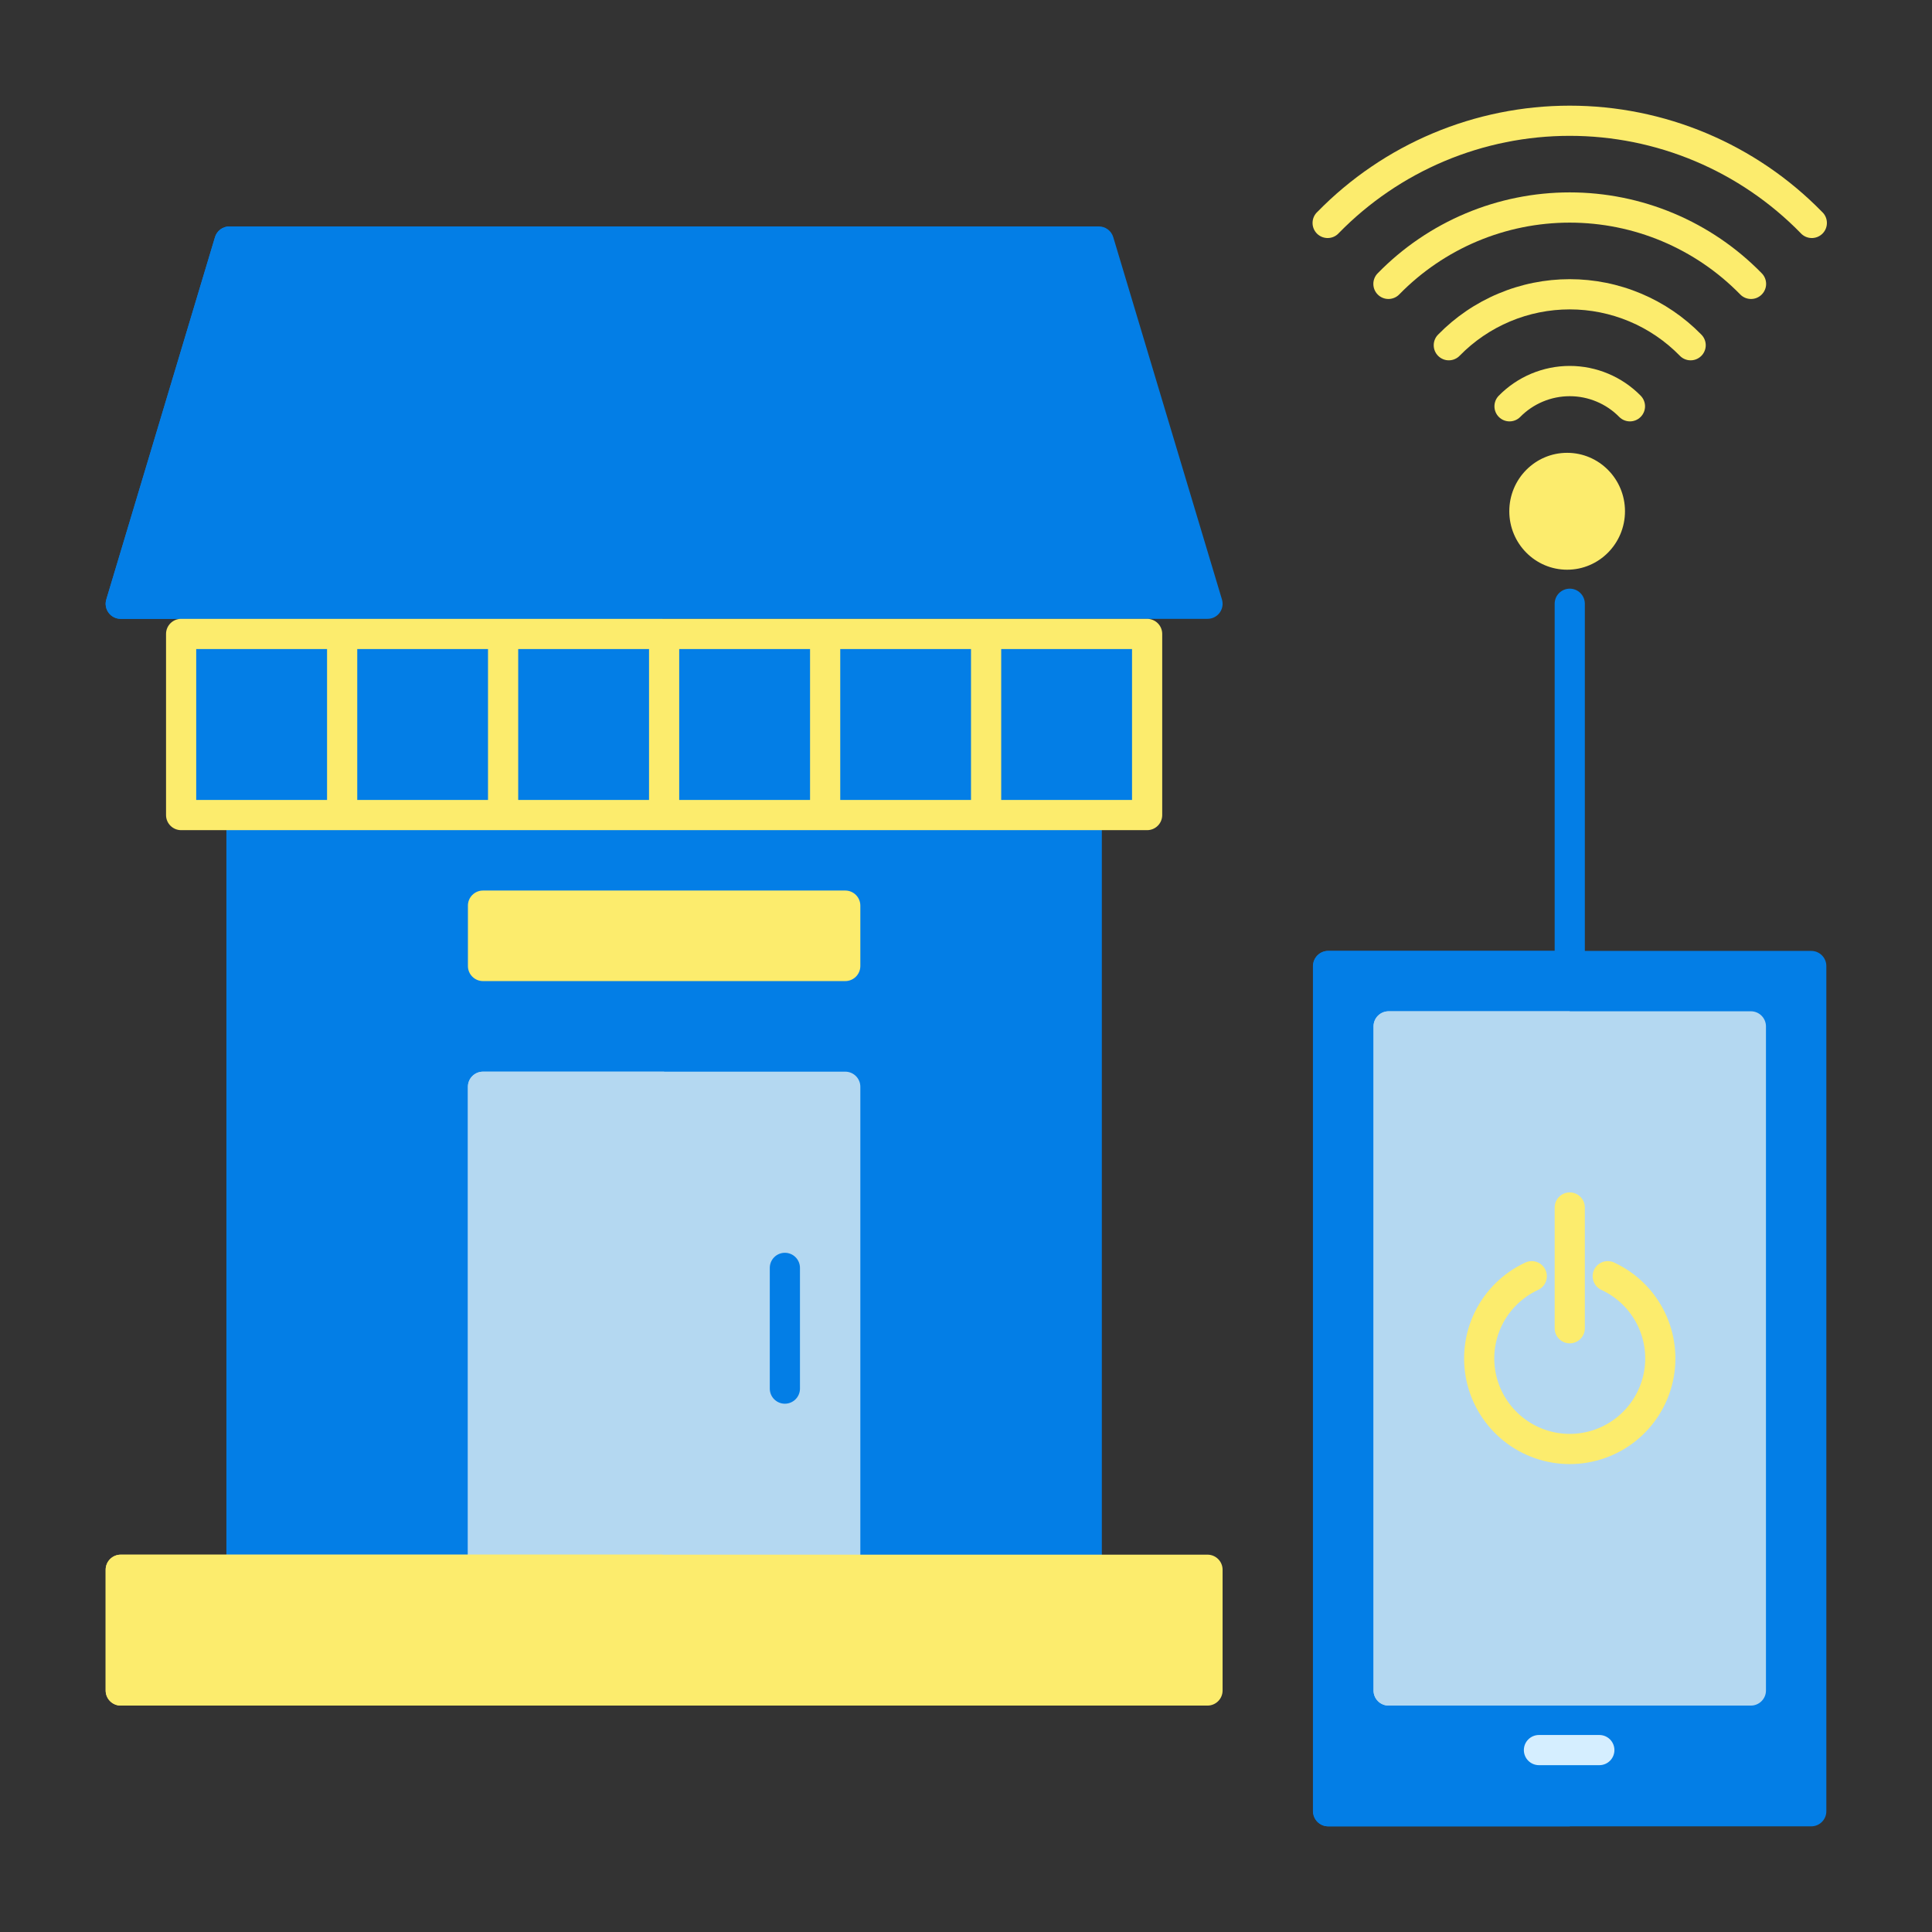 <svg width="100" height="100" viewBox="0 0 100 100" fill="none" xmlns="http://www.w3.org/2000/svg">
<rect x="0" y="0" width="100" height="100" fill="#333333" stroke="none"/>
<path fill-rule="evenodd" clip-rule="evenodd" d="M80.469 31.25V50C80.469 50.207 80.551 50.406 80.698 50.552C80.844 50.699 81.043 50.781 81.25 50.781C81.457 50.781 81.656 50.699 81.802 50.552C81.949 50.406 82.031 50.207 82.031 50V31.25C82.031 31.043 81.949 30.844 81.802 30.698C81.656 30.551 81.457 30.469 81.25 30.469C81.043 30.469 80.844 30.551 80.698 30.698C80.551 30.844 80.469 31.043 80.469 31.25Z" fill="#037EE6"/>
<path d="M56.25 39.844H12.5C12.069 39.844 11.719 40.194 11.719 40.625V81.25C11.719 81.681 12.069 82.031 12.5 82.031H56.25C56.681 82.031 57.031 81.681 57.031 81.25V40.625C57.031 40.194 56.681 39.844 56.25 39.844Z" fill="#037EE6"/>
<path fill-rule="evenodd" clip-rule="evenodd" d="M34.291 39.844H12.5C12.293 39.844 12.094 39.926 11.948 40.073C11.801 40.219 11.719 40.418 11.719 40.625V81.25C11.719 81.457 11.801 81.656 11.948 81.802C12.094 81.949 12.293 82.031 12.5 82.031H34.291V39.844Z" fill="#037EE6"/>
<path d="M93.75 49.219H68.75C68.319 49.219 67.969 49.569 67.969 50V93.75C67.969 94.181 68.319 94.531 68.75 94.531H93.75C94.181 94.531 94.531 94.181 94.531 93.75V50C94.531 49.569 94.181 49.219 93.75 49.219Z" fill="#037EE6"/>
<path fill-rule="evenodd" clip-rule="evenodd" d="M81.251 49.218H68.751C68.647 49.217 68.545 49.236 68.449 49.275C68.353 49.314 68.266 49.371 68.192 49.444C68.118 49.517 68.06 49.603 68.019 49.698C67.979 49.793 67.958 49.896 67.957 49.999V93.749C67.958 93.853 67.979 93.955 68.019 94.05C68.06 94.145 68.118 94.231 68.192 94.304C68.266 94.377 68.353 94.434 68.449 94.473C68.545 94.512 68.647 94.531 68.751 94.53H81.251V49.218Z" fill="#037EE6"/>
<path d="M90.625 52.344H71.875C71.444 52.344 71.094 52.694 71.094 53.125V87.5C71.094 87.931 71.444 88.281 71.875 88.281H90.625C91.056 88.281 91.406 87.931 91.406 87.5V53.125C91.406 52.694 91.056 52.344 90.625 52.344Z" fill="#B4D8F1"/>
<path fill-rule="evenodd" clip-rule="evenodd" d="M81.25 52.344H71.875C71.668 52.344 71.469 52.426 71.323 52.573C71.176 52.719 71.094 52.918 71.094 53.125V87.5C71.094 87.707 71.176 87.906 71.323 88.052C71.469 88.199 71.668 88.281 71.875 88.281H81.25V52.344Z" fill="#B4D8F1"/>
<path fill-rule="evenodd" clip-rule="evenodd" d="M79.656 91.365H82.781C82.989 91.365 83.187 91.283 83.334 91.136C83.48 90.99 83.562 90.791 83.562 90.584C83.562 90.377 83.48 90.178 83.334 90.032C83.187 89.885 82.989 89.803 82.781 89.803H79.656C79.449 89.803 79.25 89.885 79.104 90.032C78.957 90.178 78.875 90.377 78.875 90.584C78.875 90.791 78.957 90.99 79.104 91.136C79.25 91.283 79.449 91.365 79.656 91.365Z" fill="#D5EEFF"/>
<path fill-rule="evenodd" clip-rule="evenodd" d="M82.909 66.775C83.713 67.152 84.365 67.793 84.757 68.59C85.148 69.387 85.256 70.294 85.063 71.161C84.869 72.028 84.386 72.803 83.693 73.359C83 73.915 82.138 74.218 81.25 74.218C80.362 74.218 79.5 73.915 78.807 73.359C78.114 72.803 77.631 72.028 77.437 71.161C77.244 70.294 77.352 69.387 77.743 68.59C78.135 67.793 78.787 67.152 79.591 66.775C79.687 66.734 79.774 66.673 79.847 66.598C79.92 66.522 79.976 66.432 80.014 66.334C80.051 66.236 80.068 66.131 80.064 66.026C80.06 65.922 80.035 65.819 79.99 65.724C79.945 65.629 79.882 65.544 79.804 65.474C79.725 65.404 79.634 65.35 79.534 65.317C79.435 65.283 79.33 65.27 79.225 65.278C79.12 65.285 79.018 65.314 78.925 65.362C77.799 65.891 76.888 66.787 76.34 67.904C75.793 69.02 75.642 70.29 75.912 71.503C76.183 72.717 76.86 73.802 77.83 74.58C78.8 75.357 80.007 75.781 81.25 75.781C82.493 75.781 83.7 75.357 84.67 74.58C85.64 73.802 86.317 72.717 86.588 71.503C86.858 70.29 86.707 69.02 86.16 67.904C85.612 66.787 84.701 65.891 83.575 65.362C83.482 65.314 83.38 65.285 83.275 65.278C83.17 65.27 83.065 65.283 82.966 65.317C82.866 65.35 82.775 65.404 82.696 65.474C82.618 65.544 82.555 65.629 82.51 65.724C82.465 65.819 82.44 65.922 82.436 66.026C82.432 66.131 82.449 66.236 82.486 66.334C82.524 66.432 82.58 66.522 82.653 66.598C82.726 66.673 82.813 66.734 82.909 66.775Z" fill="#FCEC6D"/>
<path fill-rule="evenodd" clip-rule="evenodd" d="M80.469 62.5V68.75C80.469 68.957 80.551 69.156 80.698 69.302C80.844 69.449 81.043 69.531 81.25 69.531C81.457 69.531 81.656 69.449 81.802 69.302C81.949 69.156 82.031 68.957 82.031 68.75V62.5C82.031 62.293 81.949 62.094 81.802 61.948C81.656 61.801 81.457 61.719 81.25 61.719C81.043 61.719 80.844 61.801 80.698 61.948C80.551 62.094 80.469 62.293 80.469 62.5Z" fill="#FCEC6D"/>
<path fill-rule="evenodd" clip-rule="evenodd" d="M72.43 15.234C73.579 14.059 74.951 13.126 76.465 12.488C77.98 11.851 79.606 11.523 81.249 11.523C82.892 11.523 84.518 11.851 86.033 12.488C87.547 13.126 88.919 14.059 90.068 15.234C90.139 15.309 90.225 15.369 90.32 15.41C90.415 15.451 90.517 15.474 90.621 15.475C90.725 15.477 90.828 15.458 90.924 15.419C91.02 15.38 91.107 15.323 91.181 15.25C91.255 15.178 91.314 15.091 91.353 14.995C91.394 14.9 91.414 14.797 91.414 14.693C91.414 14.59 91.393 14.487 91.353 14.392C91.313 14.296 91.254 14.209 91.18 14.137C89.887 12.814 88.342 11.763 86.636 11.045C84.931 10.328 83.099 9.958 81.249 9.958C79.399 9.958 77.567 10.328 75.862 11.045C74.156 11.763 72.611 12.814 71.318 14.137C71.244 14.209 71.185 14.296 71.145 14.392C71.105 14.487 71.084 14.59 71.084 14.693C71.084 14.797 71.104 14.9 71.144 14.995C71.184 15.091 71.243 15.178 71.317 15.25C71.391 15.323 71.478 15.38 71.574 15.419C71.67 15.458 71.773 15.477 71.877 15.475C71.981 15.474 72.083 15.451 72.178 15.41C72.273 15.369 72.359 15.309 72.43 15.234Z" fill="#FCEC6D"/>
<path fill-rule="evenodd" clip-rule="evenodd" d="M69.305 12.056C70.861 10.465 72.719 9.201 74.77 8.338C76.821 7.475 79.024 7.031 81.249 7.031C83.474 7.031 85.677 7.475 87.728 8.338C89.779 9.201 91.637 10.465 93.193 12.056C93.263 12.136 93.349 12.2 93.445 12.246C93.541 12.291 93.645 12.317 93.751 12.32C93.857 12.324 93.963 12.306 94.062 12.268C94.161 12.229 94.251 12.171 94.327 12.097C94.403 12.022 94.463 11.933 94.503 11.835C94.543 11.736 94.562 11.631 94.56 11.525C94.558 11.418 94.535 11.314 94.491 11.217C94.447 11.12 94.384 11.034 94.305 10.962C92.605 9.223 90.573 7.841 88.331 6.898C86.089 5.955 83.681 5.469 81.249 5.469C78.817 5.469 76.409 5.955 74.167 6.898C71.925 7.841 69.894 9.223 68.193 10.962C68.114 11.034 68.051 11.12 68.007 11.217C67.963 11.314 67.94 11.418 67.938 11.525C67.936 11.631 67.955 11.736 67.995 11.835C68.035 11.933 68.095 12.022 68.171 12.097C68.247 12.171 68.337 12.229 68.436 12.268C68.535 12.306 68.641 12.324 68.747 12.32C68.853 12.317 68.957 12.291 69.053 12.246C69.149 12.2 69.235 12.136 69.305 12.056Z" fill="#FCEC6D"/>
<path fill-rule="evenodd" clip-rule="evenodd" d="M75.555 18.409C76.297 17.651 77.183 17.048 78.16 16.637C79.138 16.226 80.188 16.014 81.249 16.014C82.31 16.014 83.36 16.226 84.337 16.637C85.315 17.048 86.201 17.651 86.943 18.409C87.014 18.484 87.1 18.544 87.195 18.585C87.29 18.627 87.392 18.649 87.496 18.65C87.6 18.652 87.703 18.633 87.799 18.594C87.895 18.555 87.982 18.498 88.056 18.425C88.13 18.353 88.189 18.266 88.228 18.17C88.269 18.075 88.289 17.972 88.289 17.868C88.289 17.765 88.268 17.662 88.228 17.567C88.188 17.471 88.129 17.384 88.055 17.312C87.168 16.406 86.109 15.686 84.941 15.195C83.772 14.703 82.517 14.45 81.249 14.45C79.981 14.45 78.726 14.703 77.557 15.195C76.388 15.686 75.33 16.406 74.443 17.312C74.369 17.384 74.31 17.471 74.27 17.567C74.23 17.662 74.209 17.765 74.209 17.868C74.209 17.972 74.229 18.075 74.269 18.17C74.309 18.266 74.368 18.353 74.442 18.425C74.516 18.498 74.603 18.555 74.699 18.594C74.795 18.633 74.898 18.652 75.002 18.65C75.106 18.649 75.208 18.627 75.303 18.585C75.398 18.544 75.484 18.484 75.555 18.409Z" fill="#FCEC6D"/>
<path fill-rule="evenodd" clip-rule="evenodd" d="M78.68 21.587C79.015 21.245 79.415 20.973 79.856 20.788C80.297 20.602 80.771 20.507 81.249 20.507C81.728 20.507 82.201 20.602 82.642 20.788C83.084 20.973 83.483 21.245 83.818 21.587C83.964 21.731 84.161 21.811 84.366 21.811C84.571 21.811 84.768 21.73 84.914 21.586C85.06 21.442 85.144 21.247 85.147 21.042C85.15 20.837 85.072 20.639 84.93 20.49C84.451 20 83.878 19.61 83.246 19.344C82.614 19.078 81.935 18.94 81.249 18.94C80.563 18.94 79.884 19.078 79.252 19.344C78.62 19.61 78.047 20 77.568 20.49C77.426 20.639 77.349 20.837 77.352 21.042C77.355 21.247 77.438 21.442 77.584 21.586C77.73 21.73 77.927 21.811 78.132 21.811C78.337 21.811 78.534 21.731 78.68 21.587Z" fill="#FCEC6D"/>
<path d="M81.115 29.488C82.768 29.488 84.109 28.133 84.109 26.462C84.109 24.792 82.768 23.438 81.115 23.438C79.461 23.438 78.121 24.792 78.121 26.462C78.121 28.133 79.461 29.488 81.115 29.488Z" fill="#FCEC6D"/>
<path d="M43.75 55.469H25C24.569 55.469 24.219 55.819 24.219 56.25V81.25C24.219 81.681 24.569 82.031 25 82.031H43.75C44.181 82.031 44.531 81.681 44.531 81.25V56.25C44.531 55.819 44.181 55.469 43.75 55.469Z" fill="#B4D8F1"/>
<path fill-rule="evenodd" clip-rule="evenodd" d="M34.375 55.469H25C24.793 55.469 24.594 55.551 24.448 55.698C24.301 55.844 24.219 56.043 24.219 56.25V81.25C24.219 81.457 24.301 81.656 24.448 81.802C24.594 81.949 24.793 82.031 25 82.031H34.375V55.469Z" fill="#B4D8F1"/>
<path d="M43.75 46.094H25C24.569 46.094 24.219 46.444 24.219 46.875V50C24.219 50.431 24.569 50.781 25 50.781H43.75C44.181 50.781 44.531 50.431 44.531 50V46.875C44.531 46.444 44.181 46.094 43.75 46.094Z" fill="#FCEC6D"/>
<path fill-rule="evenodd" clip-rule="evenodd" d="M39.844 65.625V71.875C39.844 72.082 39.926 72.281 40.073 72.427C40.219 72.574 40.418 72.656 40.625 72.656C40.832 72.656 41.031 72.574 41.177 72.427C41.324 72.281 41.406 72.082 41.406 71.875V65.625C41.406 65.418 41.324 65.219 41.177 65.073C41.031 64.926 40.832 64.844 40.625 64.844C40.418 64.844 40.219 64.926 40.073 65.073C39.926 65.219 39.844 65.418 39.844 65.625Z" fill="#037EE6"/>
<path fill-rule="evenodd" clip-rule="evenodd" d="M5.503 31.025C5.467 31.142 5.459 31.265 5.48 31.385C5.501 31.505 5.549 31.619 5.622 31.717C5.695 31.815 5.789 31.894 5.898 31.949C6.008 32.004 6.128 32.032 6.25 32.031H62.5C62.622 32.032 62.742 32.004 62.851 31.949C62.96 31.894 63.055 31.815 63.128 31.717C63.2 31.619 63.249 31.505 63.27 31.385C63.29 31.265 63.282 31.142 63.247 31.025L57.622 12.275C57.574 12.114 57.475 11.973 57.341 11.873C57.206 11.773 57.043 11.719 56.875 11.719H11.875C11.707 11.719 11.544 11.773 11.409 11.873C11.274 11.973 11.176 12.114 11.128 12.275L5.503 31.025Z" fill="#037EE6"/>
<path fill-rule="evenodd" clip-rule="evenodd" d="M34.29 11.719H11.875C11.707 11.719 11.544 11.773 11.409 11.873C11.274 11.973 11.176 12.114 11.128 12.275L5.503 31.025C5.467 31.142 5.459 31.265 5.48 31.385C5.501 31.505 5.549 31.619 5.622 31.717C5.695 31.815 5.789 31.894 5.898 31.949C6.008 32.004 6.128 32.032 6.25 32.031H34.29V11.719Z" fill="#037EE6"/>
<path d="M62.5 80.469H6.25C5.819 80.469 5.469 80.819 5.469 81.25V87.5C5.469 87.931 5.819 88.281 6.25 88.281H62.5C62.931 88.281 63.281 87.931 63.281 87.5V81.25C63.281 80.819 62.931 80.469 62.5 80.469Z" fill="#FCEC6D"/>
<path fill-rule="evenodd" clip-rule="evenodd" d="M34.291 80.469H6.25C6.043 80.469 5.844 80.551 5.698 80.698C5.551 80.844 5.469 81.043 5.469 81.25V87.5C5.469 87.707 5.551 87.906 5.698 88.052C5.844 88.199 6.043 88.281 6.25 88.281H34.291V80.469Z" fill="#FCEC6D"/>
<path fill-rule="evenodd" clip-rule="evenodd" d="M26.041 42.188H59.375V32.812H26.041V42.188ZM9.375 42.188H26.041V32.812H9.375V42.188Z" fill="#037EE6"/>
<path fill-rule="evenodd" clip-rule="evenodd" d="M33.594 33.594V41.406H26.822V33.594H33.594ZM50.259 33.594V41.406H43.491V33.594H50.259ZM51.822 33.594H58.594V41.406H51.822V33.594ZM35.156 33.594H41.928V41.406H35.156V33.594ZM25.259 33.594V41.406H18.491V33.594H25.259ZM16.928 33.594V41.406H10.156V33.594H16.928ZM59.375 32.031H9.375C9.168 32.031 8.969 32.114 8.823 32.26C8.676 32.407 8.594 32.605 8.594 32.812V42.188C8.594 42.395 8.676 42.593 8.823 42.74C8.969 42.886 9.168 42.969 9.375 42.969H59.375C59.582 42.969 59.781 42.886 59.927 42.74C60.074 42.593 60.156 42.395 60.156 42.188V32.812C60.156 32.605 60.074 32.407 59.927 32.26C59.781 32.114 59.582 32.031 59.375 32.031Z" fill="#FCEC6D"/>
</svg>
